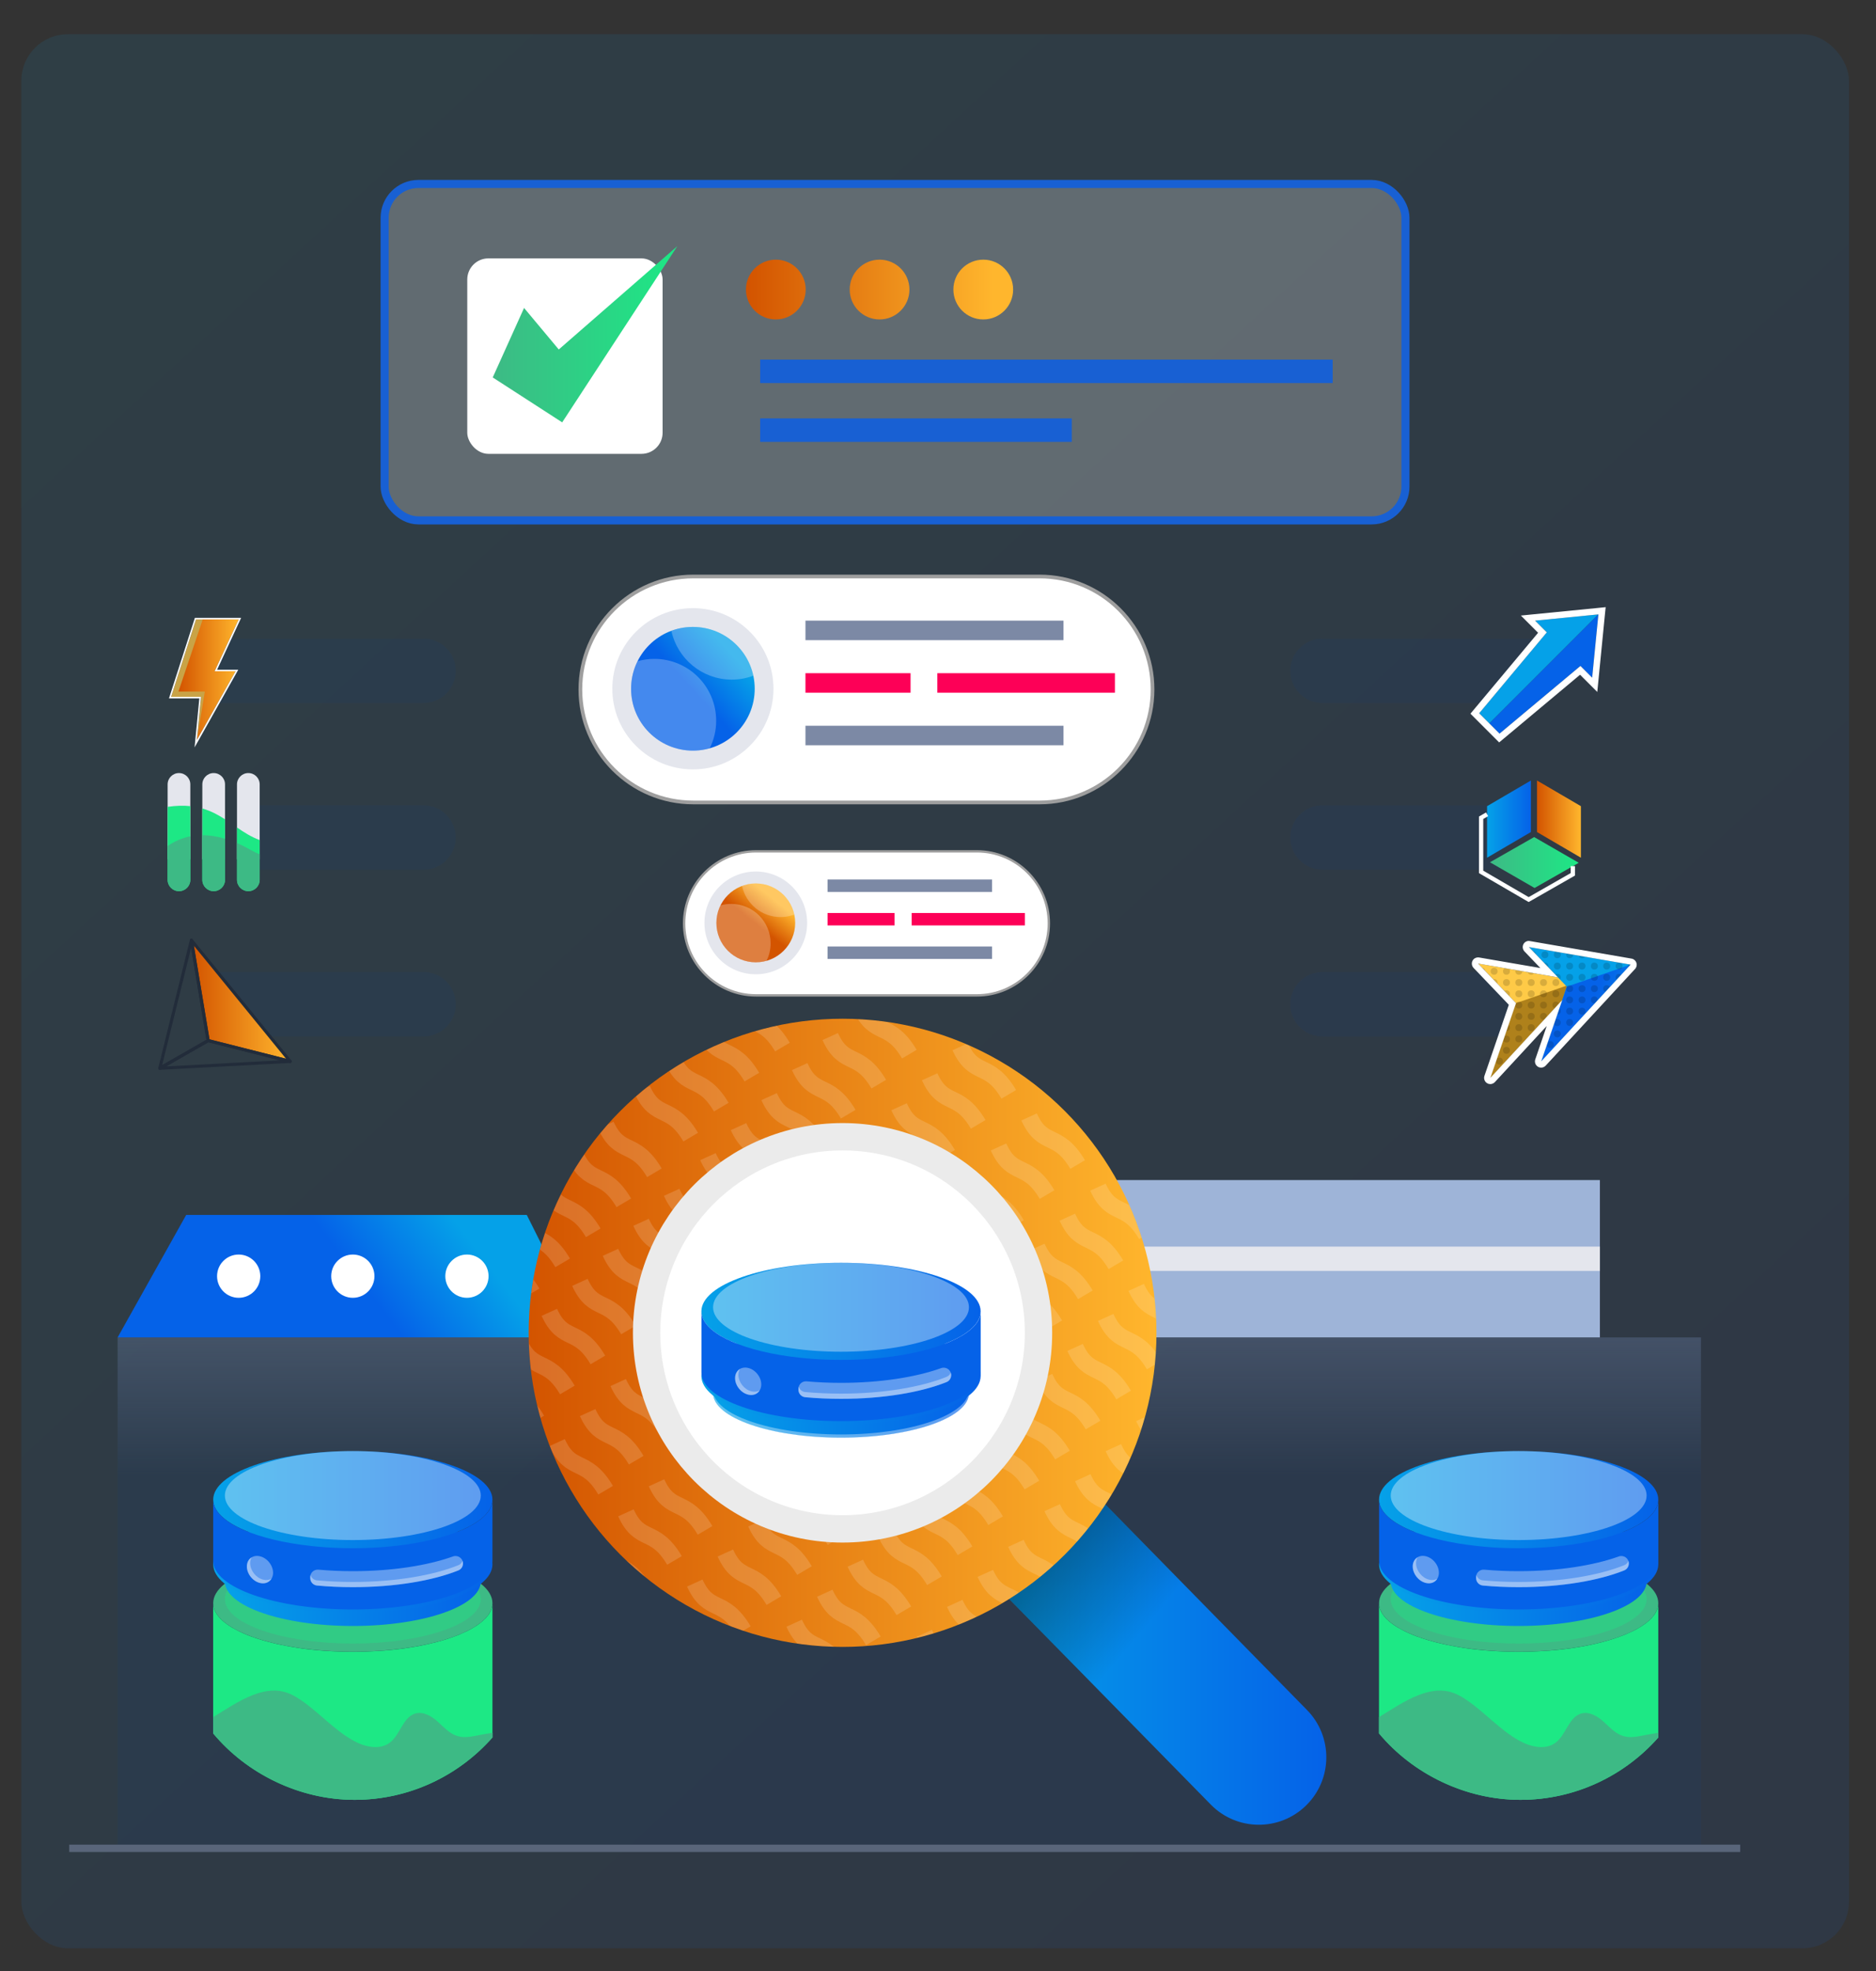 <?xml version="1.0" encoding="UTF-8"?>
<svg id="Layer_1" data-name="Layer 1" xmlns="http://www.w3.org/2000/svg" xmlns:xlink="http://www.w3.org/1999/xlink" viewBox="0 0 400 420">
  <rect x="0" y="0" width="400" height="420" fill="#333333" stroke="none"/>
  <defs>
    <style>
      .cls-1 {
        fill: #af811b;
      }

      .cls-2 {
        fill: url(#linear-gradient-2);
      }

      .cls-3 {
        fill: url(#linear-gradient-51);
      }

      .cls-4 {
        fill: #0c418e;
      }

      .cls-4, .cls-5 {
        opacity: .1;
      }

      .cls-6, .cls-7, .cls-8, .cls-9 {
        fill: #fff;
      }

      .cls-10 {
        fill: url(#linear-gradient-17);
      }

      .cls-11 {
        fill: #fd0057;
      }

      .cls-12 {
        stroke-width: .91px;
      }

      .cls-12, .cls-13, .cls-8, .cls-14, .cls-15, .cls-16 {
        stroke-miterlimit: 10;
      }

      .cls-12, .cls-13, .cls-14, .cls-17, .cls-18, .cls-15, .cls-19, .cls-16 {
        fill: none;
      }

      .cls-12, .cls-14 {
        stroke: #fff;
      }

      .cls-20 {
        fill: url(#linear-gradient-43);
      }

      .cls-21 {
        fill: #e4e6ed;
      }

      .cls-22 {
        fill: url(#linear-gradient-15);
      }

      .cls-23 {
        fill: url(#linear-gradient-18);
      }

      .cls-5 {
        fill: url(#linear-gradient);
      }

      .cls-24 {
        fill: url(#linear-gradient-40);
      }

      .cls-25 {
        fill: url(#linear-gradient-52);
      }

      .cls-26 {
        fill: url(#linear-gradient-28);
      }

      .cls-27 {
        fill: url(#linear-gradient-36);
      }

      .cls-28 {
        fill: url(#linear-gradient-20);
      }

      .cls-29 {
        fill: url(#linear-gradient-6);
      }

      .cls-30 {
        clip-path: url(#clippath-2);
      }

      .cls-31 {
        fill: url(#linear-gradient-35);
      }

      .cls-32 {
        fill: url(#linear-gradient-48);
      }

      .cls-33 {
        fill: url(#linear-gradient-32);
      }

      .cls-34 {
        fill: #feca47;
      }

      .cls-35 {
        fill: url(#linear-gradient-11);
      }

      .cls-36 {
        fill: url(#linear-gradient-50);
      }

      .cls-37 {
        fill: url(#linear-gradient-7);
      }

      .cls-37, .cls-38 {
        opacity: .77;
      }

      .cls-7 {
        opacity: .24;
      }

      .cls-39 {
        fill: url(#linear-gradient-39);
      }

      .cls-13 {
        stroke-width: 1.72px;
      }

      .cls-13, .cls-16 {
        stroke: #1860d3;
      }

      .cls-40 {
        clip-path: url(#clippath-1);
      }

      .cls-41 {
        fill: url(#linear-gradient-10);
      }

      .cls-38 {
        fill: url(#linear-gradient-3);
      }

      .cls-42 {
        opacity: .15;
      }

      .cls-43 {
        fill: #7c89a5;
      }

      .cls-44 {
        fill: url(#linear-gradient-49);
      }

      .cls-45 {
        fill: url(#linear-gradient-37);
      }

      .cls-46 {
        fill: url(#linear-gradient-16);
      }

      .cls-47 {
        fill: url(#linear-gradient-31);
      }

      .cls-48 {
        fill: url(#linear-gradient-24);
      }

      .cls-48, .cls-49, .cls-9 {
        opacity: .36;
      }

      .cls-50 {
        fill: url(#linear-gradient-41);
      }

      .cls-8 {
        stroke: #ebebeb;
        stroke-width: 5.83px;
      }

      .cls-51 {
        fill: url(#linear-gradient-21);
      }

      .cls-52 {
        fill: #9eb4d8;
      }

      .cls-53 {
        fill: url(#linear-gradient-25);
      }

      .cls-54 {
        fill: url(#linear-gradient-5);
      }

      .cls-55 {
        fill: url(#linear-gradient-45);
      }

      .cls-56 {
        clip-path: url(#clippath);
      }

      .cls-57 {
        fill: url(#linear-gradient-34);
      }

      .cls-14 {
        stroke-width: 3.62px;
      }

      .cls-18 {
        stroke: #59657a;
        stroke-width: 1.56px;
      }

      .cls-18, .cls-19 {
        stroke-linejoin: round;
      }

      .cls-49 {
        fill: url(#linear-gradient-14);
      }

      .cls-58 {
        fill: url(#linear-gradient-9);
      }

      .cls-59 {
        fill: url(#linear-gradient-22);
      }

      .cls-60 {
        fill: url(#linear-gradient-42);
      }

      .cls-15 {
        stroke: #e4e6ed;
        stroke-width: 5.18px;
      }

      .cls-61 {
        fill: url(#linear-gradient-27);
      }

      .cls-62 {
        fill: url(#linear-gradient-33);
      }

      .cls-63 {
        fill: url(#linear-gradient-38);
      }

      .cls-64 {
        fill: url(#linear-gradient-29);
      }

      .cls-65 {
        fill: #9e9e9e;
      }

      .cls-66 {
        fill: url(#linear-gradient-30);
      }

      .cls-67 {
        fill: url(#linear-gradient-23);
      }

      .cls-68 {
        fill: url(#linear-gradient-19);
      }

      .cls-69 {
        opacity: .25;
      }

      .cls-70 {
        fill: url(#linear-gradient-4);
      }

      .cls-19 {
        stroke: #222c3a;
        stroke-linecap: round;
        stroke-width: .66px;
      }

      .cls-71 {
        fill: url(#linear-gradient-8);
      }

      .cls-72 {
        fill: #c9a346;
      }

      .cls-73 {
        fill: url(#linear-gradient-44);
      }

      .cls-74 {
        fill: url(#linear-gradient-47);
      }

      .cls-75 {
        fill: url(#linear-gradient-46);
      }

      .cls-76 {
        fill: url(#linear-gradient-12);
      }

      .cls-16 {
        stroke-width: 5px;
      }

      .cls-77 {
        fill: url(#linear-gradient-13);
      }

      .cls-78 {
        fill: url(#linear-gradient-26);
      }
    </style>
    <linearGradient id="linear-gradient" x1="27.99" y1="25.59" x2="345.86" y2="369.86" gradientUnits="userSpaceOnUse">
      <stop offset="0" stop-color="#05a1e8"/>
      <stop offset="1" stop-color="#0562e8"/>
    </linearGradient>
    <linearGradient id="linear-gradient-2" x1="97.39" y1="260.61" x2="78.42" y2="275.09" xlink:href="#linear-gradient"/>
    <linearGradient id="linear-gradient-3" x1="193.88" y1="314.59" x2="193.88" y2="239.32" gradientUnits="userSpaceOnUse">
      <stop offset="0" stop-color="#7c89a5" stop-opacity="0"/>
      <stop offset="1" stop-color="#7c89a5"/>
    </linearGradient>
    <linearGradient id="linear-gradient-4" x1="155.91" y1="139.32" x2="147.59" y2="146.9" xlink:href="#linear-gradient"/>
    <linearGradient id="linear-gradient-5" x1="161.05" y1="196.8" x2="165.09" y2="191.71" gradientUnits="userSpaceOnUse">
      <stop offset="0" stop-color="#d35400"/>
      <stop offset="1" stop-color="#ffb62d"/>
    </linearGradient>
    <linearGradient id="linear-gradient-6" x1="208.27" y1="351.2" x2="282.79" y2="351.2" gradientTransform="translate(319.2 -72.67) rotate(44.46)" xlink:href="#linear-gradient"/>
    <linearGradient id="linear-gradient-7" x1="243.59" y1="347.5" x2="199.77" y2="310.45" gradientTransform="translate(304.65 -66.73) rotate(44.46)" gradientUnits="userSpaceOnUse">
      <stop offset="0" stop-color="#000" stop-opacity="0"/>
      <stop offset="1" stop-color="#000"/>
    </linearGradient>
    <linearGradient id="linear-gradient-8" x1="112.72" y1="284.01" x2="246.57" y2="284.01" xlink:href="#linear-gradient-5"/>
    <clipPath id="clippath">
      <circle class="cls-17" cx="179.65" cy="284.01" r="66.93"/>
    </clipPath>
    <linearGradient id="linear-gradient-9" x1="105.06" y1="71.22" x2="144.43" y2="71.22" gradientUnits="userSpaceOnUse">
      <stop offset="0" stop-color="#3dba85"/>
      <stop offset="1" stop-color="#1de885"/>
    </linearGradient>
    <linearGradient id="linear-gradient-10" x1="159.42" y1="61.7" x2="211.69" y2="61.7" xlink:href="#linear-gradient-5"/>
    <linearGradient id="linear-gradient-11" x1="159.42" y1="61.7" x2="211.69" y2="61.7" xlink:href="#linear-gradient-5"/>
    <linearGradient id="linear-gradient-12" x1="159.42" y1="61.7" x2="211.69" y2="61.7" xlink:href="#linear-gradient-5"/>
    <linearGradient id="linear-gradient-13" x1="372.55" y1="341.61" x2="397.42" y2="341.61" xlink:href="#linear-gradient-9"/>
    <linearGradient id="linear-gradient-14" x1="381.42" y1="340.74" x2="367.07" y2="340.74" xlink:href="#linear-gradient-9"/>
    <linearGradient id="linear-gradient-15" x1="398.9" y1="362.56" x2="369.87" y2="362.56" xlink:href="#linear-gradient-9"/>
    <linearGradient id="linear-gradient-16" x1="296.54" y1="337" x2="351.09" y2="337" xlink:href="#linear-gradient"/>
    <linearGradient id="linear-gradient-17" x1="296.54" y1="336.48" x2="351.09" y2="336.48" xlink:href="#linear-gradient"/>
    <linearGradient id="linear-gradient-18" x1="296.53" y1="339.03" x2="351.09" y2="339.03" xlink:href="#linear-gradient"/>
    <linearGradient id="linear-gradient-19" x1="294.04" y1="333.36" x2="353.59" y2="333.36" xlink:href="#linear-gradient"/>
    <linearGradient id="linear-gradient-20" x1="294.04" y1="319.56" x2="353.59" y2="319.56" xlink:href="#linear-gradient"/>
    <linearGradient id="linear-gradient-21" x1="360.81" y1="374.61" x2="349.46" y2="359.93" xlink:href="#linear-gradient"/>
    <linearGradient id="linear-gradient-22" x1="353.12" y1="388.28" x2="387.75" y2="409.22" xlink:href="#linear-gradient-9"/>
    <linearGradient id="linear-gradient-23" x1="123.97" y1="341.61" x2="148.83" y2="341.61" xlink:href="#linear-gradient-9"/>
    <linearGradient id="linear-gradient-24" x1="132.84" y1="340.74" x2="118.49" y2="340.74" xlink:href="#linear-gradient-9"/>
    <linearGradient id="linear-gradient-25" x1="150.31" y1="362.56" x2="121.29" y2="362.56" xlink:href="#linear-gradient-9"/>
    <linearGradient id="linear-gradient-26" x1="47.95" y1="337" x2="102.51" y2="337" xlink:href="#linear-gradient"/>
    <linearGradient id="linear-gradient-27" x1="47.95" y1="336.48" x2="102.51" y2="336.48" xlink:href="#linear-gradient"/>
    <linearGradient id="linear-gradient-28" x1="47.95" y1="339.03" x2="102.5" y2="339.03" xlink:href="#linear-gradient"/>
    <linearGradient id="linear-gradient-29" x1="45.45" y1="333.36" x2="105" y2="333.36" xlink:href="#linear-gradient"/>
    <linearGradient id="linear-gradient-30" x1="45.45" y1="319.56" x2="105" y2="319.56" xlink:href="#linear-gradient"/>
    <linearGradient id="linear-gradient-31" x1="112.22" y1="374.61" x2="100.87" y2="359.93" xlink:href="#linear-gradient"/>
    <linearGradient id="linear-gradient-32" x1="104.53" y1="388.28" x2="139.17" y2="409.22" xlink:href="#linear-gradient-9"/>
    <linearGradient id="linear-gradient-33" x1="152.04" y1="296.87" x2="206.6" y2="296.87" xlink:href="#linear-gradient"/>
    <linearGradient id="linear-gradient-34" x1="152.04" y1="298.9" x2="206.6" y2="298.9" xlink:href="#linear-gradient"/>
    <linearGradient id="linear-gradient-35" x1="149.55" y1="279.43" x2="209.1" y2="279.43" xlink:href="#linear-gradient"/>
    <linearGradient id="linear-gradient-36" x1="149.55" y1="293.22" x2="209.1" y2="293.22" xlink:href="#linear-gradient"/>
    <linearGradient id="linear-gradient-37" x1="217.43" y1="324.93" x2="207.31" y2="314.82" xlink:href="#linear-gradient"/>
    <linearGradient id="linear-gradient-38" x1="38.05" y1="144.85" x2="50.9" y2="144.85" xlink:href="#linear-gradient-5"/>
    <linearGradient id="linear-gradient-39" x1="44.35" y1="208.64" x2="41.41" y2="194.95" xlink:href="#linear-gradient-9"/>
    <linearGradient id="linear-gradient-40" x1="51.13" y1="207.19" x2="48.2" y2="193.49" xlink:href="#linear-gradient-9"/>
    <linearGradient id="linear-gradient-41" x1="57.75" y1="205.77" x2="54.82" y2="192.08" xlink:href="#linear-gradient-9"/>
    <linearGradient id="linear-gradient-42" x1="42.39" y1="173.7" x2="48.11" y2="159.61" xlink:href="#linear-gradient-9"/>
    <linearGradient id="linear-gradient-43" x1="48.34" y1="176.11" x2="54.06" y2="162.03" xlink:href="#linear-gradient-9"/>
    <linearGradient id="linear-gradient-44" x1="54.98" y1="178.81" x2="60.7" y2="164.72" xlink:href="#linear-gradient-9"/>
    <linearGradient id="linear-gradient-45" x1="40.81" y1="213.26" x2="61.88" y2="213.26" xlink:href="#linear-gradient-5"/>
    <linearGradient id="linear-gradient-46" x1="340.49" y1="150.16" x2="356.14" y2="160.72" xlink:href="#linear-gradient"/>
    <linearGradient id="linear-gradient-47" x1="339.51" y1="163.17" x2="335.99" y2="156.13" xlink:href="#linear-gradient"/>
    <linearGradient id="linear-gradient-48" x1="327.72" y1="174.55" x2="337.08" y2="174.55" xlink:href="#linear-gradient-5"/>
    <linearGradient id="linear-gradient-49" x1="317.69" y1="183.8" x2="336.62" y2="183.8" xlink:href="#linear-gradient-9"/>
    <linearGradient id="linear-gradient-50" x1="317.07" y1="174.55" x2="326.42" y2="174.55" xlink:href="#linear-gradient"/>
    <clipPath id="clippath-1">
      <polygon class="cls-17" points="315.16 205.32 336.84 209.06 317.78 229.67 323.24 213.76 315.16 205.32"/>
    </clipPath>
    <linearGradient id="linear-gradient-51" x1="341.25" y1="218.96" x2="354.07" y2="231.78" gradientUnits="userSpaceOnUse">
      <stop offset="0" stop-color="#05a1e8"/>
      <stop offset=".97" stop-color="#0564e8"/>
      <stop offset="1" stop-color="#0562e8"/>
    </linearGradient>
    <linearGradient id="linear-gradient-52" x1="354.56" y1="222.69" x2="338.47" y2="215.99" xlink:href="#linear-gradient"/>
    <clipPath id="clippath-2">
      <polygon class="cls-17" points="326 201.81 347.68 205.55 328.62 226.16 334.08 210.25 326 201.81"/>
    </clipPath>
  </defs>
  <rect class="cls-5" x="4.55" y="7.29" width="389.69" height="407.87" rx="9.92" ry="9.92"/>
  <rect class="cls-7" x="82.01" y="39.2" width="217.66" height="71.69" rx="7.21" ry="7.21"/>
  <g>
    <g>
      <rect class="cls-4" x="25.08" y="284.99" width="337.6" height="108.87"/>
      <polygon class="cls-2" points="125.38 284.99 25.08 284.99 39.7 258.89 112.32 258.89 125.38 284.99"/>
      <rect class="cls-52" x="141.98" y="251.46" width="199.15" height="33.53"/>
      <polyline class="cls-15" points="159.87 284.99 159.87 268.23 341.13 268.23"/>
      <rect class="cls-38" x="25.08" y="284.99" width="337.6" height="32.4"/>
      <circle class="cls-6" cx="99.56" cy="271.94" r="4.61"/>
      <circle class="cls-6" cx="75.23" cy="271.94" r="4.61"/>
      <circle class="cls-6" cx="50.89" cy="271.94" r="4.61"/>
    </g>
    <line class="cls-18" x1="371.05" y1="393.86" x2="14.76" y2="393.86"/>
  </g>
  <g>
    <g>
      <path class="cls-6" d="m147.82,170.99c-13.27,0-24.07-10.8-24.07-24.07s10.8-24.07,24.07-24.07h73.85c13.27,0,24.07,10.8,24.07,24.07s-10.8,24.07-24.07,24.07h-73.85Z"/>
      <path class="cls-65" d="m221.67,123.24c13.08,0,23.68,10.6,23.68,23.68h0c0,13.08-10.6,23.68-23.68,23.68h-73.85c-13.08,0-23.68-10.6-23.68-23.68h0c0-13.08,10.6-23.68,23.68-23.68h73.85m0-.79h-73.85c-13.49,0-24.47,10.98-24.47,24.47s10.98,24.47,24.47,24.47h73.85c13.49,0,24.47-10.98,24.47-24.47s-10.98-24.47-24.47-24.47h0Z"/>
    </g>
    <rect class="cls-43" x="171.74" y="132.25" width="55.02" height="4.16"/>
    <rect class="cls-43" x="171.74" y="154.65" width="55.02" height="4.16"/>
    <rect class="cls-11" x="171.74" y="143.45" width="22.41" height="4.16"/>
    <rect class="cls-11" x="199.86" y="143.45" width="37.86" height="4.16"/>
    <g>
      <circle class="cls-21" cx="147.74" cy="146.77" r="17.18"/>
      <circle class="cls-70" cx="147.74" cy="146.77" r="13.18"/>
      <g class="cls-69">
        <path class="cls-6" d="m152.7,153.59c0,2.11-.49,4.09-1.38,5.86-1.14.33-2.34.5-3.58.5-7.28,0-13.18-5.9-13.18-13.18,0-2.11.5-4.1,1.38-5.87,1.14-.33,2.34-.5,3.58-.5,7.28,0,13.18,5.9,13.18,13.18Z"/>
        <path class="cls-6" d="m160.62,143.99c-1.43.53-2.98.83-4.59.83-6.32,0-11.61-4.46-12.88-10.4,1.43-.53,2.98-.83,4.6-.83,6.32,0,11.61,4.45,12.88,10.4Z"/>
      </g>
    </g>
  </g>
  <g>
    <g>
      <path class="cls-6" d="m161.2,212.11c-8.46,0-15.35-6.88-15.35-15.35s6.88-15.35,15.35-15.35h47.08c8.46,0,15.35,6.88,15.35,15.35s-6.88,15.35-15.35,15.35h-47.08Z"/>
      <path class="cls-65" d="m208.29,181.66c8.34,0,15.09,6.76,15.09,15.1s-6.76,15.09-15.09,15.09h-47.08c-8.34,0-15.09-6.76-15.09-15.09s6.76-15.1,15.09-15.1h47.08m0-.5h-47.08c-8.6,0-15.6,7-15.6,15.6s7,15.6,15.6,15.6h47.08c8.6,0,15.6-7,15.6-15.6s-7-15.6-15.6-15.6h0Z"/>
    </g>
    <rect class="cls-43" x="176.45" y="187.41" width="35.07" height="2.65"/>
    <rect class="cls-43" x="176.45" y="201.69" width="35.07" height="2.65"/>
    <rect class="cls-11" x="176.45" y="194.55" width="14.29" height="2.65"/>
    <rect class="cls-11" x="194.38" y="194.55" width="24.14" height="2.65"/>
    <g>
      <circle class="cls-21" cx="161.15" cy="196.66" r="10.95"/>
      <circle class="cls-54" cx="161.15" cy="196.66" r="8.4"/>
      <g class="cls-69">
        <path class="cls-6" d="m164.31,201.01c0,1.34-.31,2.61-.88,3.74-.73.21-1.49.32-2.28.32-4.64,0-8.4-3.76-8.4-8.4,0-1.34.32-2.61.88-3.74.73-.21,1.49-.32,2.28-.32,4.64,0,8.4,3.76,8.4,8.4Z"/>
        <path class="cls-6" d="m169.36,194.89c-.91.34-1.9.53-2.93.53-4.03,0-7.4-2.84-8.21-6.63.91-.34,1.9-.53,2.93-.53,4.03,0,7.4,2.84,8.21,6.63Z"/>
      </g>
    </g>
  </g>
  <g>
    <path class="cls-29" d="m234.13,311.38h28.76v71.22c0,7.94-6.44,14.38-14.38,14.38h0c-7.94,0-14.38-6.44-14.38-14.38v-71.22h0Z" transform="translate(-176.93 275.44) rotate(-44.46)"/>
    <rect class="cls-37" x="219.58" y="322.73" width="28.76" height="33.25" transform="translate(-170.71 261) rotate(-44.46)"/>
    <g>
      <circle class="cls-71" cx="179.65" cy="284.01" r="66.93"/>
      <g class="cls-56">
        <g class="cls-42">
          <g>
            <path class="cls-14" d="m83.55,284.55c3.01,6.62,6.12,2.97,10.35,10.14"/>
            <path class="cls-14" d="m90.07,278.15c3.01,6.62,6.12,2.97,10.35,10.14"/>
            <path class="cls-14" d="m96.59,271.75c3.01,6.62,6.12,2.97,10.35,10.14"/>
            <path class="cls-14" d="m103.1,265.36c3.01,6.62,6.12,2.97,10.35,10.14"/>
            <path class="cls-14" d="m109.62,258.96c3.01,6.62,6.12,2.97,10.35,10.14"/>
            <path class="cls-14" d="m116.14,252.56c3.01,6.62,6.12,2.97,10.35,10.14"/>
            <path class="cls-14" d="m122.66,246.17c3.01,6.62,6.12,2.97,10.35,10.14"/>
            <path class="cls-14" d="m129.18,239.77c3.01,6.62,6.12,2.97,10.35,10.14"/>
          </g>
          <g>
            <path class="cls-14" d="m136.92,232.17c3.01,6.62,6.12,2.97,10.35,10.14"/>
            <path class="cls-14" d="m143.44,225.78c3.01,6.62,6.12,2.97,10.35,10.14"/>
            <path class="cls-14" d="m149.96,219.38c3.01,6.62,6.12,2.97,10.35,10.14"/>
            <path class="cls-14" d="m156.48,212.98c3.01,6.62,6.12,2.97,10.35,10.14"/>
            <path class="cls-14" d="m162.99,206.59c3.01,6.62,6.12,2.97,10.35,10.14"/>
            <path class="cls-14" d="m169.51,200.19c3.01,6.62,6.12,2.97,10.35,10.14"/>
            <path class="cls-14" d="m176.03,193.79c3.01,6.62,6.12,2.97,10.35,10.14"/>
            <path class="cls-14" d="m182.55,187.4c3.01,6.62,6.12,2.97,10.35,10.14"/>
          </g>
          <g>
            <path class="cls-14" d="m97.58,298.84c3.01,6.62,6.12,2.97,10.35,10.14"/>
            <path class="cls-14" d="m104.1,292.45c3.01,6.62,6.12,2.97,10.35,10.14"/>
            <path class="cls-14" d="m110.62,286.05c3.01,6.62,6.12,2.97,10.35,10.14"/>
            <path class="cls-14" d="m117.13,279.65c3.01,6.62,6.12,2.97,10.35,10.14"/>
            <path class="cls-14" d="m123.65,273.26c3.01,6.62,6.12,2.97,10.35,10.14"/>
            <path class="cls-14" d="m130.17,266.86c3.01,6.62,6.12,2.97,10.35,10.14"/>
            <path class="cls-14" d="m136.69,260.46c3.01,6.62,6.12,2.97,10.35,10.14"/>
            <path class="cls-14" d="m143.21,254.07c3.01,6.62,6.12,2.97,10.35,10.14"/>
          </g>
          <g>
            <path class="cls-14" d="m150.95,246.47c3.01,6.62,6.12,2.97,10.35,10.14"/>
            <path class="cls-14" d="m157.47,240.07c3.01,6.62,6.12,2.97,10.35,10.14"/>
            <path class="cls-14" d="m163.99,233.68c3.01,6.62,6.12,2.97,10.35,10.14"/>
            <path class="cls-14" d="m170.51,227.28c3.01,6.62,6.12,2.97,10.35,10.14"/>
            <path class="cls-14" d="m177.02,220.88c3.01,6.62,6.12,2.97,10.35,10.14"/>
            <path class="cls-14" d="m183.54,214.49c3.01,6.62,6.12,2.97,10.35,10.14"/>
            <path class="cls-14" d="m190.06,208.09c3.01,6.62,6.12,2.97,10.35,10.14"/>
            <path class="cls-14" d="m196.58,201.69c3.01,6.62,6.12,2.97,10.35,10.14"/>
          </g>
          <g>
            <path class="cls-14" d="m112.26,313.8c3.01,6.62,6.12,2.97,10.35,10.14"/>
            <path class="cls-14" d="m118.78,307.41c3.01,6.62,6.12,2.97,10.35,10.14"/>
            <path class="cls-14" d="m125.3,301.01c3.01,6.62,6.12,2.97,10.35,10.14"/>
            <path class="cls-14" d="m131.81,294.61c3.01,6.62,6.12,2.97,10.35,10.14"/>
            <path class="cls-14" d="m138.33,288.22c3.01,6.62,6.12,2.97,10.35,10.14"/>
            <path class="cls-14" d="m144.85,281.82c3.01,6.62,6.12,2.97,10.35,10.14"/>
            <path class="cls-14" d="m151.37,275.42c3.01,6.62,6.12,2.97,10.35,10.14"/>
            <path class="cls-14" d="m157.89,269.03c3.01,6.62,6.12,2.97,10.35,10.14"/>
          </g>
          <g>
            <path class="cls-14" d="m165.63,261.43c3.01,6.62,6.12,2.97,10.35,10.14"/>
            <path class="cls-14" d="m172.15,255.03c3.01,6.62,6.12,2.97,10.35,10.14"/>
            <path class="cls-14" d="m178.67,248.64c3.01,6.62,6.12,2.97,10.35,10.14"/>
            <path class="cls-14" d="m185.19,242.24c3.01,6.62,6.12,2.97,10.35,10.14"/>
            <path class="cls-14" d="m191.7,235.84c3.01,6.62,6.12,2.97,10.35,10.14"/>
            <path class="cls-14" d="m198.22,229.45c3.01,6.62,6.12,2.97,10.35,10.14"/>
            <path class="cls-14" d="m204.74,223.05c3.01,6.62,6.12,2.97,10.35,10.14"/>
            <path class="cls-14" d="m211.26,216.65c3.01,6.62,6.12,2.97,10.35,10.14"/>
          </g>
          <g>
            <path class="cls-14" d="m126.94,328.76c3.01,6.62,6.12,2.97,10.35,10.14"/>
            <path class="cls-14" d="m133.46,322.37c3.01,6.62,6.12,2.97,10.35,10.14"/>
            <path class="cls-14" d="m139.98,315.97c3.01,6.62,6.12,2.97,10.35,10.14"/>
            <path class="cls-14" d="m146.49,309.57c3.01,6.62,6.12,2.97,10.35,10.14"/>
            <path class="cls-14" d="m153.01,303.18c3.01,6.62,6.12,2.97,10.35,10.14"/>
            <path class="cls-14" d="m159.53,296.78c3.01,6.62,6.12,2.97,10.35,10.14"/>
            <path class="cls-14" d="m166.05,290.38c3.01,6.62,6.12,2.97,10.35,10.14"/>
            <path class="cls-14" d="m172.57,283.99c3.01,6.62,6.12,2.97,10.35,10.14"/>
          </g>
          <g>
            <path class="cls-14" d="m180.31,276.39c3.01,6.62,6.12,2.97,10.35,10.14"/>
            <path class="cls-14" d="m186.83,269.99c3.01,6.62,6.12,2.97,10.35,10.14"/>
            <path class="cls-14" d="m193.35,263.6c3.01,6.62,6.12,2.97,10.35,10.14"/>
            <path class="cls-14" d="m199.87,257.2c3.01,6.62,6.12,2.97,10.35,10.14"/>
            <path class="cls-14" d="m206.39,250.81c3.01,6.62,6.12,2.97,10.35,10.14"/>
            <path class="cls-14" d="m212.9,244.41c3.01,6.62,6.12,2.97,10.35,10.14"/>
            <path class="cls-14" d="m219.42,238.01c3.01,6.62,6.12,2.97,10.35,10.14"/>
            <path class="cls-14" d="m225.94,231.62c3.01,6.62,6.12,2.97,10.35,10.14"/>
          </g>
          <g>
            <path class="cls-14" d="m141.62,343.72c3.01,6.62,6.12,2.97,10.35,10.14"/>
            <path class="cls-14" d="m148.14,337.33c3.01,6.62,6.12,2.97,10.35,10.14"/>
            <path class="cls-14" d="m154.66,330.93c3.01,6.62,6.12,2.97,10.35,10.14"/>
            <path class="cls-14" d="m161.18,324.53c3.01,6.62,6.12,2.97,10.35,10.14"/>
            <path class="cls-14" d="m167.69,318.14c3.01,6.62,6.12,2.97,10.35,10.14"/>
            <path class="cls-14" d="m174.21,311.74c3.01,6.62,6.12,2.97,10.35,10.14"/>
            <path class="cls-14" d="m180.73,305.35c3.01,6.62,6.12,2.97,10.35,10.14"/>
            <path class="cls-14" d="m187.25,298.95c3.01,6.62,6.12,2.97,10.35,10.14"/>
          </g>
          <g>
            <path class="cls-14" d="m194.99,291.35c3.01,6.62,6.12,2.97,10.35,10.14"/>
            <path class="cls-14" d="m201.51,284.96c3.01,6.62,6.12,2.97,10.35,10.14"/>
            <path class="cls-14" d="m208.03,278.56c3.01,6.62,6.12,2.97,10.35,10.14"/>
            <path class="cls-14" d="m214.55,272.16c3.01,6.62,6.12,2.97,10.35,10.14"/>
            <path class="cls-14" d="m221.07,265.77c3.01,6.62,6.12,2.97,10.35,10.14"/>
            <path class="cls-14" d="m227.58,259.37c3.01,6.62,6.12,2.97,10.35,10.14"/>
            <path class="cls-14" d="m234.1,252.97c3.01,6.62,6.12,2.97,10.35,10.14"/>
            <path class="cls-14" d="m240.62,246.58c3.01,6.62,6.12,2.97,10.35,10.14"/>
          </g>
          <g>
            <path class="cls-14" d="m156.3,358.69c3.01,6.62,6.12,2.97,10.35,10.14"/>
            <path class="cls-14" d="m162.82,352.29c3.01,6.62,6.12,2.97,10.35,10.14"/>
            <path class="cls-14" d="m169.34,345.89c3.01,6.62,6.12,2.97,10.35,10.14"/>
            <path class="cls-14" d="m175.86,339.5c3.01,6.62,6.12,2.97,10.35,10.14"/>
            <path class="cls-14" d="m182.37,333.1c3.01,6.62,6.12,2.97,10.35,10.14"/>
            <path class="cls-14" d="m188.89,326.7c3.01,6.62,6.12,2.97,10.35,10.14"/>
            <path class="cls-14" d="m195.41,320.31c3.01,6.62,6.12,2.97,10.35,10.14"/>
            <path class="cls-14" d="m201.93,313.91c3.01,6.62,6.12,2.97,10.35,10.14"/>
          </g>
          <g>
            <path class="cls-14" d="m209.67,306.31c3.01,6.62,6.12,2.97,10.35,10.14"/>
            <path class="cls-14" d="m216.19,299.92c3.01,6.62,6.12,2.97,10.35,10.14"/>
            <path class="cls-14" d="m222.71,293.52c3.01,6.62,6.12,2.97,10.35,10.14"/>
            <path class="cls-14" d="m229.23,287.12c3.01,6.62,6.12,2.97,10.35,10.14"/>
            <path class="cls-14" d="m235.75,280.73c3.01,6.62,6.12,2.97,10.35,10.14"/>
            <path class="cls-14" d="m242.26,274.33c3.01,6.62,6.12,2.97,10.35,10.14"/>
            <path class="cls-14" d="m248.78,267.93c3.01,6.62,6.12,2.97,10.35,10.14"/>
            <path class="cls-14" d="m255.3,261.54c3.01,6.62,6.12,2.97,10.35,10.14"/>
          </g>
          <g>
            <path class="cls-14" d="m170.98,373.65c3.01,6.62,6.12,2.97,10.35,10.14"/>
            <path class="cls-14" d="m177.5,367.25c3.01,6.62,6.12,2.97,10.35,10.14"/>
            <path class="cls-14" d="m184.02,360.85c3.01,6.62,6.12,2.97,10.35,10.14"/>
            <path class="cls-14" d="m190.54,354.46c3.01,6.62,6.12,2.97,10.35,10.14"/>
            <path class="cls-14" d="m197.06,348.06c3.01,6.62,6.12,2.97,10.35,10.14"/>
            <path class="cls-14" d="m203.57,341.66c3.01,6.62,6.12,2.97,10.35,10.14"/>
            <path class="cls-14" d="m210.09,335.27c3.01,6.62,6.12,2.97,10.35,10.14"/>
            <path class="cls-14" d="m216.61,328.87c3.01,6.62,6.12,2.97,10.35,10.14"/>
          </g>
          <g>
            <path class="cls-14" d="m224.35,321.27c3.01,6.62,6.12,2.97,10.35,10.14"/>
            <path class="cls-14" d="m230.87,314.88c3.01,6.62,6.12,2.97,10.35,10.14"/>
            <path class="cls-14" d="m237.39,308.48c3.01,6.62,6.12,2.97,10.35,10.14"/>
            <path class="cls-14" d="m243.91,302.08c3.01,6.62,6.12,2.97,10.35,10.14"/>
            <path class="cls-14" d="m250.43,295.69c3.01,6.62,6.12,2.97,10.35,10.14"/>
            <path class="cls-14" d="m256.95,289.29c3.01,6.62,6.12,2.97,10.35,10.14"/>
            <path class="cls-14" d="m263.46,282.89c3.01,6.62,6.12,2.97,10.35,10.14"/>
            <path class="cls-14" d="m269.98,276.5c3.01,6.62,6.12,2.97,10.35,10.14"/>
          </g>
        </g>
      </g>
      <circle class="cls-8" cx="179.65" cy="284.01" r="41.78"/>
    </g>
  </g>
  <g>
    <rect class="cls-6" x="99.63" y="55.05" width="41.65" height="41.65" rx="4.5" ry="4.5" transform="translate(240.91 151.76) rotate(-180)"/>
    <polygon class="cls-58" points="111.74 65.62 105.06 80.43 119.87 90 144.43 52.44 119.14 74.47 111.74 65.62"/>
    <g>
      <circle class="cls-41" cx="165.42" cy="61.7" r="6.37"/>
      <circle class="cls-35" cx="187.54" cy="61.7" r="6.37"/>
      <path class="cls-76" d="m216.02,61.7c0-3.52-2.85-6.37-6.37-6.37-3.52,0-6.37,2.85-6.37,6.37,0,3.52,2.85,6.37,6.37,6.37,3.52,0,6.37-2.85,6.37-6.37Z"/>
      <line class="cls-16" x1="162.08" y1="79.13" x2="284.15" y2="79.13"/>
      <line class="cls-16" x1="162.08" y1="91.66" x2="228.53" y2="91.66"/>
    </g>
  </g>
  <g>
    <g>
      <ellipse class="cls-77" cx="323.81" cy="341.61" rx="29.77" ry="10.35"/>
      <ellipse class="cls-49" cx="323.81" cy="340.74" rx="27.28" ry="9.48"/>
      <path class="cls-22" d="m353.58,341.61v28.63c-7.18,8.15-17.69,13.29-29.4,13.29s-22.96-5.51-30.15-14.15v-27.77c0,2.18,1.93,4.2,5.23,5.86.21.11.41.21.63.31.93.44,1.95.85,3.06,1.22.27.1.55.19.84.28.69.22,1.42.43,2.17.62.02,0,.04.02.06.02.37.1.75.19,1.14.28.4.1.79.19,1.21.27.81.18,1.66.33,2.53.48.43.08.87.14,1.32.21.15.03.32.05.47.07.26.04.53.07.8.11.05,0,.08,0,.13.02.33.04.67.08,1.01.12,1.97.22,4.02.37,6.14.44.41.02.82.03,1.24.04.59,0,1.2.02,1.8.02.64,0,1.27,0,1.9-.02.39,0,.77-.02,1.15-.04,2.56-.09,5.03-.29,7.36-.59.24-.04.49-.06.72-.1.15-.02.32-.05.47-.07.44-.06.88-.14,1.32-.21.87-.14,1.72-.31,2.53-.48.33-.07.66-.14.98-.22,1.87-.43,3.58-.93,5.12-1.5.16-.05.32-.12.49-.18.32-.12.64-.24.94-.38.91-.38,1.74-.78,2.49-1.22.25-.14.49-.28.71-.43.06-.04.13-.07.19-.12.14-.09.26-.18.39-.27.14-.09.27-.19.39-.29.1-.07.2-.14.29-.23.1-.07.19-.15.28-.23.89-.78,1.51-1.61,1.82-2.48.04-.07.05-.14.07-.22.12-.36.17-.73.17-1.1Z"/>
    </g>
    <g>
      <g>
        <ellipse class="cls-46" cx="323.81" cy="337" rx="27.28" ry="9.48"/>
        <ellipse class="cls-10" cx="323.81" cy="336.48" rx="27.28" ry="9.48"/>
        <path class="cls-23" d="m351.09,332.26v4.06c0,5.24-12.21,9.48-27.28,9.48s-27.28-4.25-27.28-9.48v-4.06c0,3.98,7.07,7.4,17.09,8.8,3.15.44,6.59.68,10.19.68s7.04-.24,10.19-.68c10.02-1.41,17.09-4.81,17.09-8.8Z"/>
        <ellipse class="cls-68" cx="323.81" cy="333.36" rx="29.77" ry="10.35"/>
        <ellipse class="cls-28" cx="323.81" cy="319.56" rx="29.77" ry="10.35"/>
        <ellipse class="cls-9" cx="323.81" cy="318.69" rx="27.28" ry="9.48"/>
        <path class="cls-51" d="m353.59,319.56v13.05c0,5.72-13.33,10.35-29.77,10.35s-29.77-4.63-29.77-10.35v-13.05c0,4.35,7.72,8.07,18.65,9.6,3.44.48,7.19.75,11.12.75s7.69-.27,11.13-.75c10.93-1.53,18.65-5.26,18.65-9.6Z"/>
      </g>
      <g>
        <path class="cls-9" d="m347.3,333.16h0c0,.65-.39,1.24-.99,1.48-5.46,2.19-13.51,3.57-22.5,3.57-2.64,0-5.2-.12-7.63-.34-.82-.08-1.45-.76-1.45-1.59v-.21c0-.94.8-1.67,1.73-1.59,2.35.21,4.81.32,7.35.32,8.38,0,15.95-1.2,21.36-3.14,1.04-.37,2.13.4,2.13,1.5Z"/>
        <path class="cls-9" d="m347.3,333.16c0,.65-.39,1.24-.99,1.48-5.46,2.19-13.52,3.57-22.5,3.57-2.64,0-5.2-.12-7.63-.35-.82-.07-1.45-.76-1.45-1.59v-.21c0-.15.02-.3.07-.44.17.61.71,1.08,1.38,1.14,2.44.22,5,.34,7.63.34,8.98,0,17.04-1.38,22.5-3.57.42-.17.75-.51.9-.93.06.17.1.35.1.54Z"/>
      </g>
      <g>
        <ellipse class="cls-9" cx="304.01" cy="334.49" rx="2.5" ry="3.17" transform="translate(-143.23 269.03) rotate(-39.41)"/>
        <path class="cls-9" d="m306.48,336.4c-.47.79-1.4,1.18-2.47.92-1.54-.37-2.79-1.94-2.79-3.52,0-.9.41-1.59,1.04-1.96-.21.35-.33.77-.33,1.25,0,1.57,1.25,3.15,2.79,3.52.66.16,1.28.07,1.76-.21Z"/>
      </g>
    </g>
    <path class="cls-59" d="m353.59,369.24v1c-7.18,8.1-17.74,13.29-29.41,13.29s-22.97-5.54-30.15-14.17v-3.46s0,0,0,0c2.77-1.68,5.42-3.52,8.43-4.69,2.03-.79,4.25-1.26,6.37-.78,1.45.32,2.76,1.05,3.98,1.89,3.92,2.68,7.09,6.41,11.25,8.66,2.37,1.3,5.48,1.98,7.63.36,2.27-1.7,2.79-5.52,5.54-6.23,1.69-.42,3.42.61,4.71,1.79,1.31,1.17,2.53,2.57,4.22,3.05,1.46.43,3.02.09,4.52-.21.97-.19,1.92-.34,2.9-.5h0Z"/>
  </g>
  <g>
    <g>
      <ellipse class="cls-67" cx="75.23" cy="341.61" rx="29.77" ry="10.35"/>
      <ellipse class="cls-48" cx="75.23" cy="340.74" rx="27.28" ry="9.48"/>
      <path class="cls-53" d="m105,341.61v28.63c-7.18,8.15-17.69,13.29-29.4,13.29s-22.96-5.51-30.15-14.15v-27.77c0,2.18,1.93,4.2,5.23,5.86.21.11.41.21.63.31.93.44,1.95.85,3.06,1.22.27.1.55.19.84.28.69.22,1.42.43,2.17.62.02,0,.04.02.06.02.37.1.75.19,1.14.28.4.1.79.19,1.21.27.81.18,1.66.33,2.53.48.43.08.87.14,1.32.21.15.03.32.05.47.07.26.04.53.07.8.11.05,0,.08,0,.13.02.33.04.67.08,1.01.12,1.97.22,4.02.37,6.14.44.41.02.82.03,1.24.04.59,0,1.2.02,1.8.02.64,0,1.27,0,1.9-.02.39,0,.77-.02,1.15-.04,2.56-.09,5.03-.29,7.36-.59.24-.04.49-.06.72-.1.15-.02.32-.05.47-.07.44-.06.88-.14,1.32-.21.87-.14,1.72-.31,2.53-.48.33-.07.66-.14.98-.22,1.87-.43,3.58-.93,5.12-1.5.16-.05.32-.12.49-.18.32-.12.64-.24.94-.38.91-.38,1.74-.78,2.49-1.22.25-.14.49-.28.71-.43.06-.04.13-.07.19-.12.14-.09.26-.18.39-.27.14-.09.27-.19.39-.29.1-.07.2-.14.29-.23.1-.07.19-.15.28-.23.89-.78,1.51-1.61,1.82-2.48.04-.07.05-.14.07-.22.12-.36.17-.73.17-1.1Z"/>
    </g>
    <g>
      <g>
        <ellipse class="cls-78" cx="75.23" cy="337" rx="27.28" ry="9.48"/>
        <ellipse class="cls-61" cx="75.23" cy="336.48" rx="27.28" ry="9.48"/>
        <path class="cls-26" d="m102.5,332.26v4.06c0,5.24-12.21,9.48-27.28,9.48s-27.28-4.25-27.28-9.48v-4.06c0,3.98,7.07,7.4,17.09,8.8,3.15.44,6.59.68,10.19.68s7.04-.24,10.19-.68c10.02-1.41,17.09-4.81,17.09-8.8Z"/>
        <ellipse class="cls-64" cx="75.23" cy="333.36" rx="29.77" ry="10.35"/>
        <ellipse class="cls-66" cx="75.23" cy="319.56" rx="29.77" ry="10.35"/>
        <ellipse class="cls-9" cx="75.23" cy="318.69" rx="27.28" ry="9.48"/>
        <path class="cls-47" d="m105,319.56v13.05c0,5.72-13.33,10.35-29.77,10.35s-29.77-4.63-29.77-10.35v-13.05c0,4.35,7.72,8.07,18.65,9.6,3.44.48,7.19.75,11.12.75s7.69-.27,11.13-.75c10.93-1.53,18.65-5.26,18.65-9.6Z"/>
      </g>
      <g>
        <path class="cls-9" d="m98.72,333.16h0c0,.65-.39,1.24-.99,1.48-5.46,2.19-13.51,3.57-22.5,3.57-2.64,0-5.2-.12-7.63-.34-.82-.08-1.45-.76-1.45-1.59v-.21c0-.94.8-1.67,1.73-1.59,2.35.21,4.81.32,7.35.32,8.38,0,15.95-1.2,21.36-3.14,1.04-.37,2.13.4,2.13,1.5Z"/>
        <path class="cls-9" d="m98.72,333.16c0,.65-.39,1.24-.99,1.48-5.46,2.19-13.52,3.57-22.5,3.57-2.64,0-5.2-.12-7.63-.35-.82-.07-1.45-.76-1.45-1.59v-.21c0-.15.02-.3.07-.44.17.61.71,1.08,1.38,1.14,2.44.22,5,.34,7.63.34,8.98,0,17.04-1.38,22.5-3.57.42-.17.75-.51.9-.93.06.17.1.35.1.54Z"/>
      </g>
      <g>
        <ellipse class="cls-9" cx="55.42" cy="334.49" rx="2.5" ry="3.17" transform="translate(-199.74 111.22) rotate(-39.41)"/>
        <path class="cls-9" d="m57.89,336.4c-.47.79-1.4,1.18-2.47.92-1.54-.37-2.79-1.94-2.79-3.52,0-.9.41-1.59,1.04-1.96-.21.35-.33.77-.33,1.25,0,1.57,1.25,3.15,2.79,3.52.66.16,1.28.07,1.76-.21Z"/>
      </g>
    </g>
    <path class="cls-33" d="m105.01,369.24v1c-7.18,8.1-17.74,13.29-29.41,13.29s-22.97-5.54-30.15-14.17v-3.46s0,0,0,0c2.77-1.68,5.42-3.52,8.43-4.69,2.03-.79,4.25-1.26,6.37-.78,1.45.32,2.76,1.05,3.98,1.89,3.92,2.68,7.09,6.41,11.25,8.66,2.37,1.3,5.48,1.98,7.63.36,2.27-1.7,2.79-5.52,5.54-6.23,1.69-.42,3.42.61,4.71,1.79,1.31,1.17,2.53,2.57,4.22,3.05,1.46.43,3.02.09,4.52-.21.97-.19,1.92-.34,2.9-.5h0Z"/>
  </g>
  <g>
    <g>
      <ellipse class="cls-62" cx="179.32" cy="296.87" rx="27.28" ry="9.48"/>
      <ellipse class="cls-9" cx="179.32" cy="296.91" rx="27.28" ry="9.48"/>
      <path class="cls-57" d="m206.6,292.13v4.06c0,5.24-12.21,9.48-27.28,9.48s-27.28-4.25-27.28-9.48v-4.06c0,3.98,7.07,7.4,17.09,8.8,3.15.44,6.59.68,10.19.68s7.04-.24,10.19-.68c10.02-1.41,17.09-4.81,17.09-8.8Z"/>
      <ellipse class="cls-31" cx="179.32" cy="279.43" rx="29.77" ry="10.35"/>
      <ellipse class="cls-27" cx="179.32" cy="293.22" rx="29.77" ry="10.35"/>
      <ellipse class="cls-9" cx="179.32" cy="278.56" rx="27.28" ry="9.48"/>
      <path class="cls-45" d="m209.1,279.43v13.05c0,5.72-13.33,10.35-29.77,10.35s-29.77-4.63-29.77-10.35v-13.05c0,4.35,7.72,8.07,18.65,9.6,3.44.48,7.19.75,11.12.75s7.69-.27,11.13-.75c10.93-1.53,18.65-5.26,18.65-9.6Z"/>
    </g>
    <g>
      <path class="cls-9" d="m202.81,293.03h0c0,.65-.39,1.24-.99,1.48-5.46,2.19-13.51,3.57-22.5,3.57-2.64,0-5.2-.12-7.63-.34-.82-.08-1.45-.76-1.45-1.59v-.21c0-.94.8-1.67,1.73-1.59,2.35.21,4.81.32,7.35.32,8.38,0,15.95-1.2,21.36-3.14,1.04-.37,2.13.4,2.13,1.5Z"/>
      <path class="cls-9" d="m202.81,293.03c0,.65-.39,1.24-.99,1.48-5.46,2.19-13.52,3.57-22.5,3.57-2.64,0-5.2-.12-7.63-.35-.82-.07-1.45-.76-1.45-1.59v-.21c0-.15.02-.3.07-.44.17.61.71,1.08,1.38,1.14,2.44.22,5,.34,7.63.34,8.98,0,17.04-1.38,22.5-3.57.42-.17.75-.51.9-.93.06.17.1.35.1.54Z"/>
    </g>
    <g>
      <ellipse class="cls-9" cx="159.52" cy="294.36" rx="2.5" ry="3.17" transform="translate(-150.6 168.18) rotate(-39.41)"/>
      <path class="cls-9" d="m161.99,296.27c-.47.79-1.4,1.18-2.47.92-1.54-.37-2.79-1.94-2.79-3.52,0-.9.41-1.59,1.04-1.96-.21.35-.33.77-.33,1.25,0,1.57,1.25,3.15,2.79,3.52.66.16,1.28.07,1.76-.21Z"/>
    </g>
  </g>
  <g>
    <path class="cls-4" d="m45.63,136.07h44.67c3.79,0,6.87,3.08,6.87,6.87h0c0,3.79-3.08,6.87-6.87,6.87h-44.67v-13.74h0Z"/>
    <g>
      <polygon class="cls-72" points="43.23 131.98 41.8 131.98 36.49 148.48 42.87 148.48 41.98 157.72 45.95 146.03 42.11 142.24 43.23 131.98"/>
      <polygon class="cls-63" points="43.23 131.98 38.05 147.37 43.67 147.37 41.98 157.72 50.23 143.04 45.77 143.04 50.9 131.98 43.23 131.98"/>
    </g>
    <path class="cls-6" d="m50.9,131.98l-5.13,11.06h4.46l-8.26,14.68.89-9.23h-6.38l5.31-16.5h9.1m.52-.33h-9.86l-.07.23-5.31,16.5-.14.43h6.47l-.86,8.87-.15,1.57.77-1.37,8.26-14.68.28-.5h-4.51l4.91-10.59.22-.47h0Z"/>
    <path class="cls-4" d="m52.09,171.6h38.2c3.79,0,6.87,3.08,6.87,6.87h0c0,3.79-3.08,6.87-6.87,6.87h-38.2v-13.74h0Z"/>
    <path class="cls-4" d="m45.63,207.12h44.67c3.79,0,6.87,3.08,6.87,6.87h0c0,3.79-3.08,6.87-6.87,6.87h-44.67v-13.74h0Z"/>
    <g>
      <path class="cls-21" d="m38.16,164.73h0c1.34,0,2.42,1.08,2.42,2.42v15.96h-4.84v-15.96c0-1.34,1.08-2.42,2.42-2.42Z"/>
      <path class="cls-21" d="m45.56,164.73h0c1.34,0,2.42,1.08,2.42,2.42v15.96h-4.84v-15.96c0-1.34,1.08-2.42,2.42-2.42Z"/>
      <path class="cls-21" d="m52.95,164.73h0c1.34,0,2.42,1.08,2.42,2.42v15.96h-4.84v-15.96c0-1.34,1.08-2.42,2.42-2.42Z"/>
      <path class="cls-39" d="m40.58,171.78v15.7c0,1.34-1.08,2.42-2.42,2.42s-2.42-1.08-2.42-2.42v-15.55c1.82-.27,3.42-.3,4.84-.15Z"/>
      <path class="cls-24" d="m47.98,174.59v12.89c0,1.34-1.09,2.42-2.42,2.42s-2.42-1.08-2.42-2.42v-15.2c1.85.53,3.4,1.37,4.84,2.31Z"/>
      <path class="cls-50" d="m55.37,179.01v8.47c0,1.34-1.09,2.42-2.42,2.42s-2.42-1.08-2.42-2.42v-11.15c1.5,1.03,3.03,2.01,4.84,2.68Z"/>
      <path class="cls-60" d="m40.58,178.21v9.27c0,1.34-1.09,2.42-2.42,2.42s-2.42-1.08-2.42-2.42v-7.2c1.49-1.03,3.1-1.73,4.84-2.07Z"/>
      <path class="cls-20" d="m47.98,178.73v8.75c0,1.34-1.08,2.42-2.42,2.42s-2.42-1.08-2.42-2.42v-9.51c1.52,0,3.13.25,4.84.76Z"/>
      <path class="cls-73" d="m55.37,182.02v5.46c0,1.34-1.08,2.42-2.42,2.42s-2.42-1.08-2.42-2.42v-7.83c.3.13.61.26.92.41,1.4.67,2.61,1.49,3.92,1.97Z"/>
    </g>
    <g>
      <polygon class="cls-55" points="40.81 200.35 44.38 221.74 61.88 226.17 40.81 200.35"/>
      <g>
        <polygon class="cls-19" points="40.81 200.35 44.38 221.74 61.88 226.17 40.81 200.35"/>
        <polygon class="cls-19" points="34.07 227.64 44.38 221.74 61.88 226.17 34.07 227.64"/>
        <polygon class="cls-19" points="40.81 200.35 34.07 227.64 44.38 221.74 40.81 200.35"/>
      </g>
    </g>
  </g>
  <g>
    <path class="cls-4" d="m275.11,207.12h44.67c3.79,0,6.87,3.08,6.87,6.87h0c0,3.79-3.08,6.87-6.87,6.87h-44.67v-13.74h0Z" transform="translate(601.76 427.99) rotate(180)"/>
    <path class="cls-4" d="m275.11,171.6h38.2c3.79,0,6.87,3.08,6.87,6.87h0c0,3.79-3.08,6.87-6.87,6.87h-38.2v-13.74h0Z" transform="translate(595.3 356.93) rotate(-180)"/>
    <path class="cls-4" d="m275.11,136.07h44.67c3.79,0,6.87,3.08,6.87,6.87h0c0,3.79-3.08,6.87-6.87,6.87h-44.67v-13.74h0Z" transform="translate(601.76 285.88) rotate(-180)"/>
  </g>
  <rect class="cls-13" x="82.01" y="39.2" width="217.66" height="71.69" rx="7.21" ry="7.21"/>
  <g>
    <g>
      <polygon class="cls-75" points="315.39 151.98 329.81 134.74 327.31 132.24 340.81 130.91 317.56 154.16 315.39 151.98"/>
      <polygon class="cls-74" points="319.73 156.33 336.98 141.91 339.48 144.41 340.81 130.91 317.56 154.16 319.73 156.33"/>
    </g>
    <path class="cls-6" d="m340.81,130.91l-1.33,13.5-2.5-2.5-17.25,14.42-2.17-2.17-2.17-2.17,14.42-17.24-2.5-2.5,13.5-1.33m1.54-1.54l-1.67.17-13.5,1.33-2.9.29,2.06,2.06,1.61,1.61-13.61,16.27-.81.97.89.89,2.17,2.17,2.17,2.17.89.89.97-.81,16.28-13.61,1.61,1.61,2.06,2.06.29-2.9,1.33-13.5.17-1.67h0Z"/>
  </g>
  <g>
    <g>
      <polygon class="cls-32" points="337.08 182.77 327.72 177.3 327.72 166.32 337.08 171.79 337.08 182.77"/>
      <polygon class="cls-44" points="317.69 183.74 327.11 178.37 336.62 183.85 327.2 189.22 317.69 183.74"/>
      <polygon class="cls-36" points="326.42 166.32 317.07 171.79 317.07 182.77 326.42 177.3 326.42 166.32"/>
    </g>
    <polyline class="cls-12" points="317.07 173.52 315.8 174.26 315.8 185.79 325.94 191.69 335.36 186.31 335.36 184.57"/>
  </g>
  <g>
    <g>
      <polygon class="cls-34" points="315.16 205.32 336.84 209.06 317.78 229.67 323.24 213.76 315.16 205.32"/>
      <polygon class="cls-1" points="323.24 213.76 336.84 209.06 317.78 229.67 323.24 213.76"/>
      <g class="cls-40">
        <g class="cls-42">
          <g>
            <circle cx="326.48" cy="206.97" r=".74"/>
            <circle cx="323.84" cy="206.97" r=".74"/>
            <circle cx="321.21" cy="206.97" r=".74"/>
            <circle cx="318.57" cy="206.97" r=".74"/>
            <circle cx="315.94" cy="206.97" r=".74"/>
            <circle cx="337.01" cy="209.37" r=".74"/>
            <circle cx="334.38" cy="209.37" r=".74"/>
            <circle cx="331.74" cy="209.37" r=".74"/>
            <circle cx="329.11" cy="209.37" r=".74"/>
            <circle cx="326.48" cy="209.37" r=".74"/>
            <circle cx="323.84" cy="209.37" r=".74"/>
            <circle cx="321.21" cy="209.37" r=".74"/>
            <circle cx="318.57" cy="209.37" r=".74"/>
            <circle cx="334.38" cy="211.77" r=".74"/>
            <circle cx="331.74" cy="211.77" r=".74"/>
            <circle cx="329.11" cy="211.77" r=".74"/>
            <circle cx="326.48" cy="211.77" r=".74"/>
            <circle cx="323.84" cy="211.77" r=".74"/>
            <circle cx="321.21" cy="211.77" r=".74"/>
            <circle cx="331.74" cy="214.18" r=".74"/>
            <circle cx="329.11" cy="214.18" r=".74"/>
            <circle cx="326.48" cy="214.18" r=".74"/>
            <circle cx="323.84" cy="214.18" r=".74"/>
            <circle cx="329.11" cy="216.58" r=".74"/>
            <circle cx="326.48" cy="216.58" r=".74"/>
            <circle cx="323.84" cy="216.58" r=".74"/>
            <circle cx="321.21" cy="216.58" r=".74"/>
            <circle cx="321.21" cy="221.42" r=".74"/>
            <circle cx="319.72" cy="226.11" r=".74"/>
            <circle cx="326.48" cy="218.98" r=".74"/>
            <circle cx="323.84" cy="218.98" r=".74"/>
            <circle cx="321.21" cy="218.98" r=".74"/>
            <circle cx="321.21" cy="223.82" r=".74"/>
            <circle cx="326.48" cy="221.39" r=".74"/>
            <circle cx="323.84" cy="221.39" r=".74"/>
          </g>
        </g>
      </g>
      <polygon class="cls-3" points="326 201.81 347.68 205.55 328.62 226.16 334.08 210.25 326 201.81"/>
      <polygon class="cls-25" points="334.08 210.25 347.68 205.55 328.62 226.16 334.08 210.25"/>
      <g class="cls-30">
        <g class="cls-42">
          <g>
            <circle cx="337.32" cy="203.45" r=".74"/>
            <circle cx="334.68" cy="203.45" r=".74"/>
            <circle cx="332.05" cy="203.45" r=".74"/>
            <circle cx="329.41" cy="203.45" r=".74"/>
            <circle cx="326.78" cy="203.45" r=".74"/>
            <circle cx="347.85" cy="205.86" r=".74"/>
            <circle cx="345.22" cy="205.86" r=".74"/>
            <circle cx="342.58" cy="205.86" r=".74"/>
            <circle cx="339.95" cy="205.86" r=".74"/>
            <circle cx="337.32" cy="205.86" r=".74"/>
            <circle cx="334.68" cy="205.86" r=".74"/>
            <circle cx="332.05" cy="205.86" r=".74"/>
            <circle cx="329.41" cy="205.86" r=".74"/>
            <circle cx="345.22" cy="208.26" r=".74"/>
            <circle cx="342.58" cy="208.26" r=".74"/>
            <circle cx="339.95" cy="208.26" r=".74"/>
            <circle cx="337.32" cy="208.26" r=".74"/>
            <circle cx="334.68" cy="208.26" r=".74"/>
            <circle cx="332.05" cy="208.26" r=".74"/>
            <circle cx="342.58" cy="210.67" r=".74"/>
            <circle cx="339.95" cy="210.67" r=".74"/>
            <circle cx="337.32" cy="210.67" r=".74"/>
            <circle cx="334.68" cy="210.67" r=".74"/>
            <circle cx="339.95" cy="213.07" r=".74"/>
            <circle cx="337.32" cy="213.07" r=".74"/>
            <circle cx="334.68" cy="213.07" r=".74"/>
            <circle cx="332.05" cy="213.07" r=".74"/>
            <circle cx="332.05" cy="217.91" r=".74"/>
            <circle cx="330.56" cy="222.59" r=".74"/>
            <circle cx="337.32" cy="215.47" r=".74"/>
            <circle cx="334.68" cy="215.47" r=".74"/>
            <circle cx="332.05" cy="215.47" r=".74"/>
            <circle cx="332.05" cy="220.31" r=".74"/>
            <circle cx="337.32" cy="217.88" r=".74"/>
            <circle cx="334.68" cy="217.88" r=".74"/>
          </g>
        </g>
      </g>
    </g>
    <path class="cls-6" d="m326,201.81l21.68,3.74-19.06,20.61,4.48-13.05-15.32,16.57,5.46-15.92-8.08-8.44,17.02,2.94-6.18-6.45m0-1.32c-.48,0-.94.26-1.17.7-.27.5-.18,1.12.21,1.54l3.4,3.55-13.06-2.25c-.08-.01-.15-.02-.23-.02-.48,0-.94.26-1.17.7-.27.5-.18,1.12.21,1.54l7.52,7.86-5.2,15.15c-.2.59.04,1.24.57,1.56.21.13.45.19.68.19.36,0,.71-.15.97-.42l11.06-11.96-2.44,7.12c-.2.59.04,1.24.57,1.56.21.13.45.19.68.19.36,0,.71-.15.97-.42l19.06-20.61c.33-.36.44-.86.28-1.32s-.55-.8-1.03-.88l-21.68-3.74c-.08-.01-.15-.02-.23-.02h0Z"/>
  </g>
</svg>